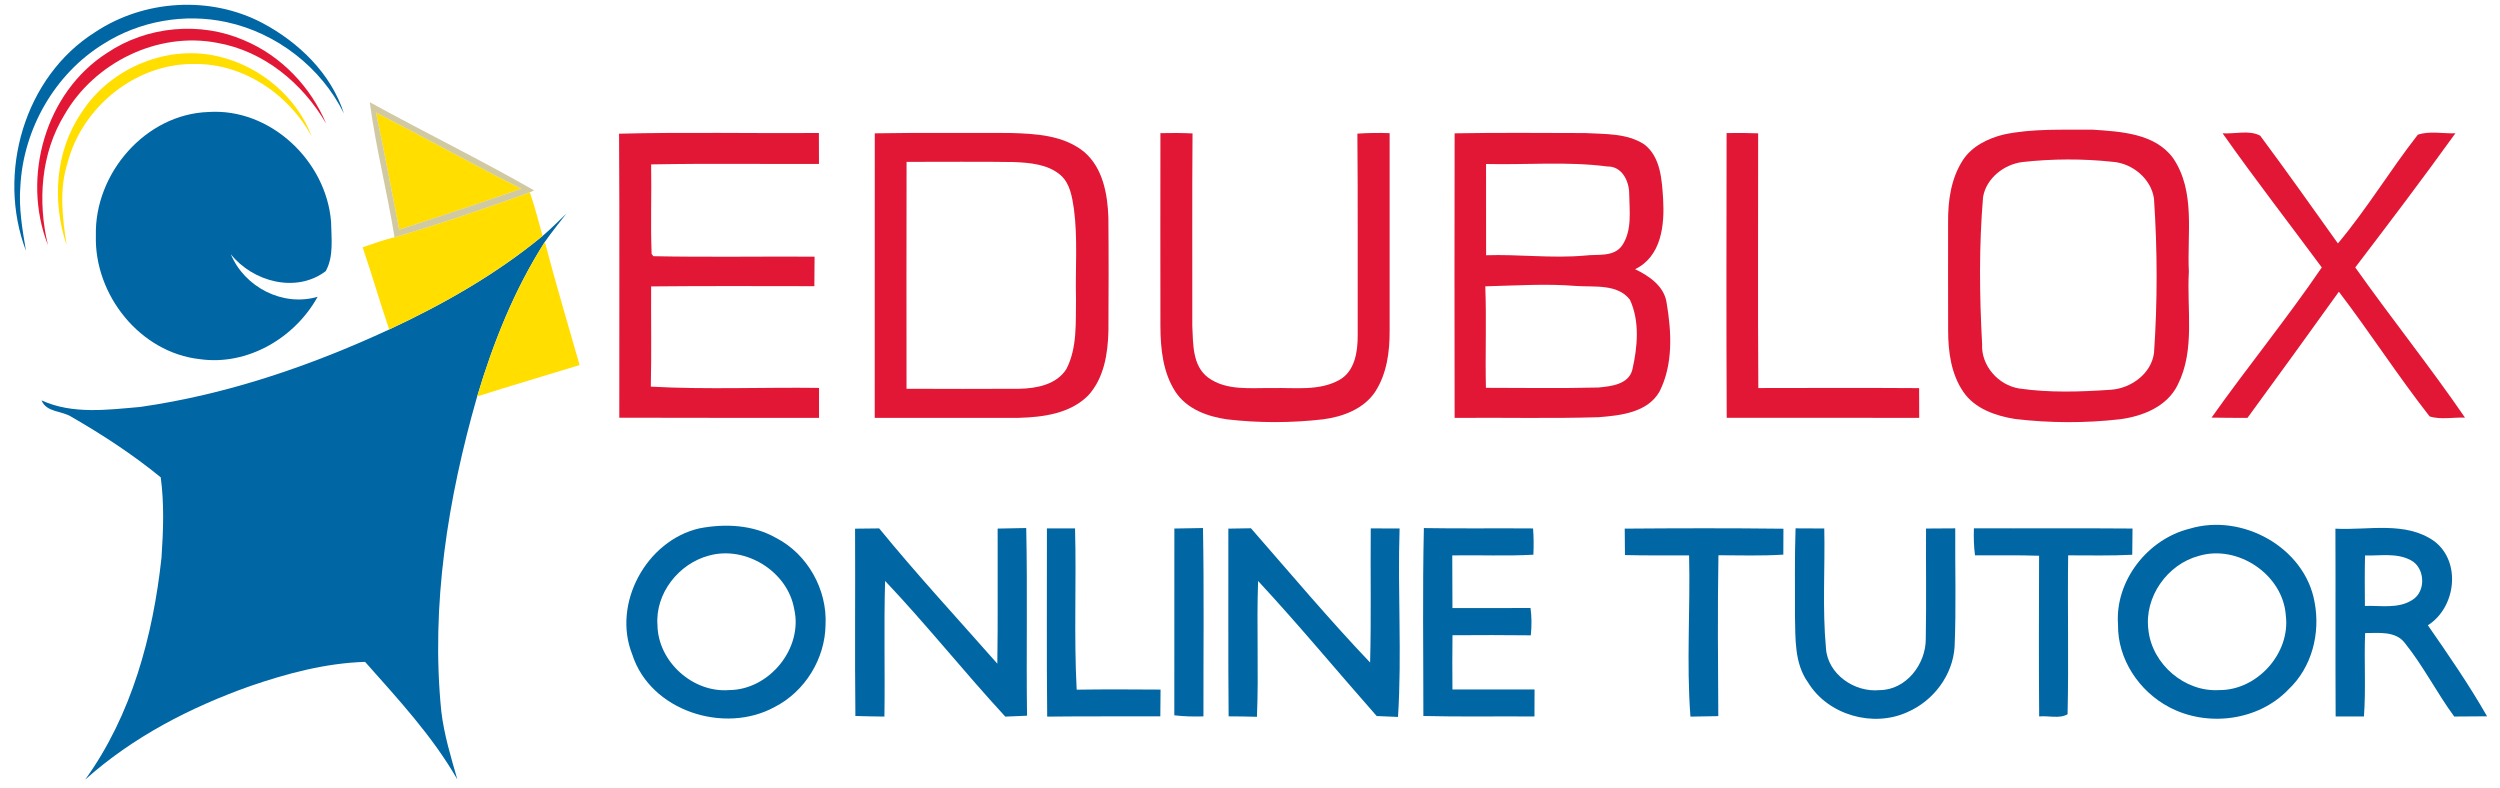 <?xml version="1.0" encoding="UTF-8"?> <svg xmlns="http://www.w3.org/2000/svg" width="552pt" height="174pt" viewBox="0 0 552 174" version="1.1"><g id="#0066a4ff"><path fill="#0066a4" opacity="1.00" d=" M 21.05 7.07 C 31.85 -0.09 46.43 -0.98 57.92 5.07 C 65.95 9.32 73.14 16.26 75.94 25.07 C 70.95 14.90 61.12 7.29 50.06 4.89 C 40.79 2.86 30.78 4.63 22.79 9.73 C 12.05 16.37 5.16 28.53 4.50 41.09 C 4.10 45.89 4.94 50.65 5.73 55.37 C -0.77 38.28 5.35 16.92 21.05 7.07 Z"></path><path fill="#0066a4" opacity="1.00" d=" M 21.17 52.01 C 20.83 38.34 32.08 25.22 45.99 24.73 C 59.68 23.80 72.03 35.53 73.10 48.95 C 73.16 52.56 73.73 56.61 71.92 59.87 C 65.39 64.81 55.82 62.22 50.96 56.13 C 54.01 63.42 62.43 67.78 70.13 65.53 C 65.10 74.64 54.61 80.80 44.11 79.30 C 30.90 77.84 20.79 65.08 21.17 52.01 Z"></path><path fill="#0066a4" opacity="1.00" d=" M 119.80 52.10 C 121.63 50.55 123.30 48.83 125.04 47.18 C 123.45 49.25 121.79 51.26 120.30 53.41 C 113.59 63.92 108.92 75.61 105.36 87.52 C 98.90 110.04 95.09 133.64 97.44 157.09 C 98.05 162.21 99.56 167.16 100.98 172.10 C 95.48 162.51 87.90 154.37 80.61 146.14 C 71.93 146.41 63.45 148.67 55.28 151.47 C 42.05 156.17 29.30 162.73 18.80 172.15 C 29.08 157.90 33.79 140.39 35.66 123.12 C 36.06 117.23 36.28 111.27 35.49 105.40 C 29.37 100.39 22.69 96.02 15.83 92.07 C 13.72 90.66 10.26 91.11 9.17 88.40 C 15.99 91.54 23.76 90.48 30.99 89.85 C 50.06 87.12 68.49 80.83 85.93 72.75 C 97.93 67.15 109.55 60.55 119.80 52.10 Z"></path><path fill="#0066a4" opacity="1.00" d=" M 154.43 116.66 C 160.08 115.57 166.24 115.86 171.33 118.76 C 178.30 122.33 182.68 130.17 182.28 137.96 C 182.18 145.46 177.74 152.68 171.05 156.10 C 159.94 162.20 143.59 156.97 139.61 144.52 C 135.11 133.29 142.73 119.34 154.43 116.66 M 156.55 122.67 C 149.87 124.42 144.63 131.04 145.17 138.05 C 145.30 146.08 152.97 153.00 160.97 152.37 C 169.82 152.34 177.36 143.18 175.36 134.48 C 173.93 126.18 164.64 120.42 156.55 122.67 Z"></path><path fill="#0066a4" opacity="1.00" d=" M 483.50 116.73 C 495.05 113.25 508.92 120.85 511.06 132.95 C 512.37 139.85 510.48 147.35 505.28 152.24 C 498.64 159.19 487.33 160.60 478.94 156.13 C 472.33 152.65 467.55 145.54 467.66 137.95 C 466.94 128.26 474.19 119.02 483.50 116.73 M 485.50 122.74 C 478.54 124.59 473.43 131.82 474.36 139.03 C 475.13 146.60 482.37 152.85 490.00 152.37 C 498.37 152.44 505.75 144.26 504.71 135.91 C 504.11 126.89 494.12 120.16 485.50 122.74 Z"></path><path fill="#0066a4" opacity="1.00" d=" M 188.80 116.73 C 190.57 116.70 192.34 116.68 194.12 116.67 C 202.49 126.91 211.47 136.62 220.21 146.54 C 220.36 136.60 220.24 126.65 220.28 116.71 C 222.38 116.68 224.48 116.65 226.59 116.59 C 226.89 130.40 226.58 144.22 226.77 158.03 C 225.17 158.11 223.57 158.17 221.97 158.23 C 212.92 148.42 204.61 137.96 195.43 128.27 C 195.14 138.25 195.43 148.23 195.28 158.22 C 193.14 158.19 191.00 158.16 188.87 158.09 C 188.72 144.30 188.87 130.51 188.80 116.73 Z"></path><path fill="#0066a4" opacity="1.00" d=" M 231.16 116.67 C 233.23 116.66 235.30 116.66 237.37 116.67 C 237.69 128.54 237.10 140.42 237.73 152.28 C 243.90 152.18 250.08 152.22 256.25 152.26 C 256.24 154.23 256.22 156.20 256.20 158.17 C 247.87 158.20 239.54 158.13 231.22 158.23 C 231.07 144.38 231.19 130.52 231.16 116.67 Z"></path><path fill="#0066a4" opacity="1.00" d=" M 259.30 116.70 C 261.40 116.67 263.51 116.64 265.62 116.59 C 265.87 130.45 265.70 144.32 265.72 158.18 C 263.57 158.24 261.42 158.20 259.29 157.94 C 259.30 144.19 259.29 130.45 259.30 116.70 Z"></path><path fill="#0066a4" opacity="1.00" d=" M 271.22 116.72 C 272.88 116.69 274.54 116.66 276.21 116.64 C 284.90 126.59 293.42 136.72 302.52 146.29 C 302.78 136.42 302.57 126.54 302.66 116.67 C 304.78 116.67 306.91 116.67 309.03 116.69 C 308.57 130.56 309.56 144.43 308.68 158.30 C 307.11 158.23 305.54 158.17 303.97 158.10 C 295.22 148.18 286.79 137.98 277.79 128.28 C 277.43 138.27 277.95 148.28 277.53 158.27 C 275.44 158.20 273.36 158.18 271.28 158.17 C 271.15 144.36 271.26 130.54 271.22 116.72 Z"></path><path fill="#0066a4" opacity="1.00" d=" M 314.28 158.09 C 314.29 144.26 314.08 130.43 314.39 116.60 C 322.43 116.74 330.46 116.61 338.50 116.68 C 338.65 118.61 338.66 120.54 338.57 122.48 C 332.61 122.81 326.63 122.53 320.66 122.63 C 320.68 126.51 320.67 130.39 320.70 134.26 C 326.44 134.27 332.19 134.28 337.94 134.24 C 338.21 136.24 338.21 138.27 338.00 140.28 C 332.23 140.21 326.47 140.22 320.71 140.26 C 320.66 144.25 320.66 148.24 320.70 152.23 C 326.74 152.23 332.79 152.22 338.83 152.23 C 338.83 154.22 338.82 156.20 338.81 158.20 C 330.63 158.13 322.46 158.30 314.28 158.09 Z"></path><path fill="#0066a4" opacity="1.00" d=" M 358.79 122.56 C 358.76 120.61 358.75 118.67 358.74 116.72 C 370.42 116.63 382.10 116.60 393.78 116.74 C 393.77 118.65 393.76 120.55 393.76 122.46 C 388.98 122.77 384.20 122.61 379.43 122.60 C 379.23 134.44 379.33 146.28 379.40 158.12 C 377.35 158.16 375.30 158.19 373.25 158.23 C 372.34 146.38 373.25 134.49 372.95 122.64 C 368.22 122.61 363.50 122.68 358.79 122.56 Z"></path><path fill="#0066a4" opacity="1.00" d=" M 396.33 135.98 C 396.35 129.54 396.24 123.09 396.46 116.66 C 398.57 116.67 400.68 116.68 402.80 116.69 C 402.99 125.49 402.36 134.31 403.17 143.08 C 403.51 148.84 409.48 152.93 414.99 152.38 C 420.89 152.37 425.28 146.60 425.21 140.99 C 425.36 132.89 425.22 124.79 425.27 116.70 C 427.41 116.67 429.56 116.66 431.72 116.66 C 431.66 125.35 431.94 134.05 431.58 142.73 C 431.21 149.06 426.90 154.76 421.14 157.24 C 413.56 160.70 403.64 157.89 399.25 150.74 C 396.16 146.47 396.45 140.98 396.33 135.98 Z"></path><path fill="#0066a4" opacity="1.00" d=" M 435.84 116.65 C 447.51 116.70 459.19 116.60 470.86 116.70 C 470.84 118.63 470.83 120.56 470.80 122.49 C 466.09 122.74 461.37 122.61 456.65 122.62 C 456.49 134.31 456.79 146.02 456.52 157.71 C 454.71 158.75 452.29 157.98 450.25 158.19 C 450.15 146.36 450.20 134.53 450.23 122.71 C 445.51 122.54 440.80 122.66 436.08 122.61 C 435.82 120.63 435.77 118.64 435.84 116.65 Z"></path><path fill="#0066a4" opacity="1.00" d=" M 515.66 116.73 C 522.91 117.13 531.13 114.99 537.49 119.50 C 543.52 124.08 542.26 134.16 536.07 138.06 C 540.63 144.62 545.18 151.22 549.14 158.16 C 546.72 158.19 544.30 158.20 541.89 158.21 C 538.03 152.94 535.07 147.06 530.98 141.96 C 528.92 139.27 525.19 139.79 522.22 139.78 C 521.97 145.91 522.41 152.06 521.96 158.19 C 519.87 158.18 517.78 158.18 515.71 158.20 C 515.63 144.37 515.72 130.55 515.66 116.73 M 522.20 122.65 C 522.11 126.37 522.14 130.08 522.17 133.79 C 525.63 133.67 529.48 134.47 532.59 132.50 C 535.74 130.64 535.49 125.31 532.26 123.67 C 529.16 122.03 525.54 122.74 522.20 122.65 Z"></path></g><g id="#e11735fe"><path fill="#e11735" opacity="1.00" d=" M 23.70 11.65 C 32.46 5.76 44.22 4.68 53.90 8.90 C 62.07 12.32 68.61 19.17 72.02 27.31 C 66.88 18.41 58.24 11.25 47.95 9.46 C 34.83 6.92 20.84 13.82 14.25 25.31 C 9.00 33.86 8.29 44.49 10.58 54.11 C 4.72 39.19 9.99 20.37 23.70 11.65 Z"></path><path fill="#e11735" opacity="1.00" d=" M 136.69 29.52 C 151.39 29.15 166.10 29.47 180.81 29.37 C 180.83 31.64 180.83 33.91 180.83 36.19 C 168.47 36.25 156.12 36.06 143.77 36.30 C 143.89 42.89 143.62 49.49 143.88 56.07 L 144.25 56.57 C 156.11 56.81 167.99 56.60 179.86 56.67 C 179.85 58.84 179.83 61.01 179.81 63.19 C 167.79 63.18 155.78 63.12 143.77 63.24 C 143.73 70.62 143.87 78.00 143.70 85.37 C 156.06 86.05 168.47 85.48 180.84 85.65 C 180.84 87.86 180.84 90.06 180.84 92.27 C 166.14 92.24 151.44 92.29 136.74 92.23 C 136.71 71.33 136.82 50.42 136.69 29.52 Z"></path><path fill="#e11735" opacity="1.00" d=" M 193.15 29.44 C 203.09 29.27 213.03 29.39 222.97 29.36 C 228.64 29.52 234.87 29.82 239.45 33.60 C 243.52 37.13 244.55 42.86 244.73 47.99 C 244.81 56.33 244.78 64.67 244.74 73.01 C 244.63 78.02 243.79 83.46 240.30 87.29 C 236.33 91.32 230.34 92.11 224.97 92.26 C 214.36 92.29 203.75 92.24 193.14 92.27 C 193.15 71.32 193.13 50.38 193.15 29.44 M 200.17 35.74 C 200.12 52.44 200.16 69.14 200.16 85.84 C 208.46 85.86 216.76 85.90 225.06 85.84 C 228.85 85.77 233.31 84.93 235.47 81.46 C 237.90 76.72 237.49 71.18 237.58 66.01 C 237.41 59.35 238.00 52.66 237.11 46.04 C 236.71 43.46 236.28 40.57 234.24 38.73 C 231.45 36.26 227.51 35.95 223.95 35.78 C 216.03 35.65 208.10 35.76 200.17 35.74 Z"></path><path fill="#e11735" opacity="1.00" d=" M 256.22 29.40 C 258.58 29.34 260.95 29.35 263.31 29.46 C 263.20 43.66 263.28 57.85 263.26 72.04 C 263.46 75.94 263.26 80.73 266.73 83.35 C 270.82 86.37 276.21 85.60 280.99 85.69 C 285.91 85.55 291.25 86.40 295.74 83.89 C 299.17 81.96 299.80 77.62 299.78 74.04 C 299.75 59.20 299.84 44.35 299.71 29.51 C 302.08 29.34 304.45 29.32 306.83 29.40 C 306.83 43.94 306.85 58.48 306.83 73.02 C 306.86 77.66 306.21 82.54 303.64 86.50 C 301.11 90.31 296.47 92.03 292.11 92.59 C 285.07 93.40 277.94 93.41 270.91 92.59 C 266.61 91.97 262.04 90.32 259.55 86.52 C 256.78 82.28 256.24 77.01 256.22 72.06 C 256.19 57.84 256.21 43.62 256.22 29.40 Z"></path><path fill="#e11735" opacity="1.00" d=" M 321.18 29.44 C 330.78 29.27 340.39 29.36 349.99 29.38 C 354.39 29.63 359.20 29.38 363.05 31.88 C 366.70 34.66 366.95 39.78 367.22 43.98 C 367.55 49.72 366.86 56.59 361.03 59.44 C 364.15 60.94 367.49 63.20 368.00 66.92 C 369.09 73.38 369.45 80.45 366.42 86.46 C 363.76 91.12 357.77 91.74 352.96 92.12 C 342.37 92.44 331.77 92.17 321.18 92.27 C 321.15 71.33 321.13 50.38 321.18 29.44 M 328.12 36.21 C 328.12 42.92 328.11 49.64 328.13 56.36 C 335.41 56.12 342.68 57.08 349.95 56.43 C 352.73 56.08 356.36 56.85 358.20 54.15 C 360.40 50.84 359.78 46.62 359.73 42.87 C 359.75 40.05 358.17 36.68 354.91 36.76 C 346.04 35.60 337.05 36.43 328.12 36.21 M 327.95 63.22 C 328.24 70.69 327.92 78.17 328.09 85.63 C 336.37 85.63 344.66 85.78 352.93 85.56 C 355.74 85.30 359.60 84.89 360.43 81.61 C 361.56 76.62 362.10 70.94 359.88 66.17 C 357.13 62.61 351.97 63.43 348.00 63.14 C 341.32 62.59 334.63 63.06 327.95 63.22 Z"></path><path fill="#e11735" opacity="1.00" d=" M 381.23 29.38 C 383.55 29.34 385.87 29.35 388.20 29.44 C 388.21 48.19 388.11 66.94 388.24 85.68 C 400.07 85.66 411.90 85.62 423.74 85.70 C 423.74 87.88 423.75 90.07 423.76 92.26 C 409.59 92.27 395.43 92.26 381.26 92.25 C 381.15 71.30 381.21 50.34 381.23 29.38 Z"></path><path fill="#e11735" opacity="1.00" d=" M 442.47 29.69 C 448.88 28.34 455.49 28.70 462.01 28.63 C 468.22 29.05 475.81 29.42 479.83 34.93 C 484.82 42.31 482.88 51.63 483.30 59.99 C 482.81 68.29 484.74 77.23 480.85 84.95 C 478.51 89.78 473.11 91.91 468.10 92.57 C 460.41 93.45 452.60 93.42 444.91 92.51 C 440.65 91.82 436.05 90.26 433.51 86.53 C 430.81 82.60 430.15 77.66 430.15 72.99 C 430.12 65.00 430.14 57.00 430.14 49.01 C 430.10 44.31 430.79 39.41 433.38 35.39 C 435.40 32.27 438.95 30.55 442.47 29.69 M 446.54 35.78 C 442.48 36.29 438.56 39.36 437.86 43.51 C 436.95 54.30 437.06 65.16 437.65 75.96 C 437.39 80.72 441.22 85.05 445.84 85.78 C 452.53 86.75 459.31 86.52 466.03 86.06 C 470.50 85.78 475.04 82.52 475.61 77.88 C 476.39 66.55 476.36 55.17 475.60 43.84 C 474.96 39.46 470.85 36.06 466.50 35.73 C 459.88 35.02 453.16 35.04 446.54 35.78 Z"></path><path fill="#e11735" opacity="1.00" d=" M 490.75 29.44 C 493.44 29.61 496.64 28.66 499.05 29.96 C 504.88 37.80 510.53 45.79 516.21 53.75 C 522.60 46.15 527.74 37.56 533.86 29.74 C 536.47 28.87 539.41 29.53 542.15 29.43 C 534.96 39.43 527.51 49.25 520.04 59.05 C 527.95 70.22 536.53 80.93 544.27 92.21 C 541.69 92.12 538.92 92.69 536.47 91.96 C 529.47 83.02 523.31 73.44 516.42 64.41 C 509.75 73.74 503.00 83.01 496.24 92.27 C 493.59 92.26 490.95 92.26 488.31 92.21 C 496.23 81.02 504.94 70.37 512.65 59.05 C 505.35 49.18 497.82 39.47 490.75 29.44 Z"></path></g><g id="#ffde00ff"><path fill="#ffde00" opacity="1.00" d=" M 17.94 24.95 C 24.33 14.90 37.35 9.51 48.92 12.64 C 57.76 14.92 65.59 21.54 68.83 30.14 C 63.79 20.82 53.80 14.03 43.03 14.13 C 30.07 13.89 18.09 23.59 14.90 36.03 C 13.01 41.93 13.80 48.15 14.71 54.15 C 11.50 44.55 12.15 33.45 17.94 24.95 Z"></path><path fill="#ffde00" opacity="1.00" d=" M 83.00 24.82 C 93.75 30.34 104.31 36.25 115.11 41.68 C 106.15 44.78 97.16 47.79 88.14 50.71 C 86.43 42.08 84.86 33.42 83.00 24.82 Z"></path><path fill="#ffde00" opacity="1.00" d=" M 87.11 52.38 C 97.18 49.43 107.13 46.02 116.99 42.46 C 118.06 45.63 118.94 48.87 119.80 52.10 C 109.55 60.55 97.93 67.15 85.93 72.75 C 83.89 66.73 82.13 60.62 80.07 54.60 C 82.39 53.78 84.72 52.98 87.11 52.38 Z"></path><path fill="#ffde00" opacity="1.00" d=" M 105.36 87.52 C 108.92 75.61 113.59 63.92 120.30 53.41 C 122.68 62.52 125.39 71.54 127.97 80.60 C 120.44 82.92 112.87 85.15 105.36 87.52 Z"></path></g><g id="#c8c092d9"><path fill="#c8c092" opacity="0.85" d=" M 87.11 52.38 C 85.50 42.40 82.98 32.58 81.64 22.57 C 93.68 29.18 106.02 35.23 117.94 42.04 L 116.99 42.46 C 107.13 46.02 97.18 49.43 87.11 52.38 M 83.00 24.82 C 84.86 33.42 86.43 42.08 88.14 50.71 C 97.16 47.79 106.15 44.78 115.11 41.68 C 104.31 36.25 93.75 30.34 83.00 24.82 Z"></path></g></svg> 